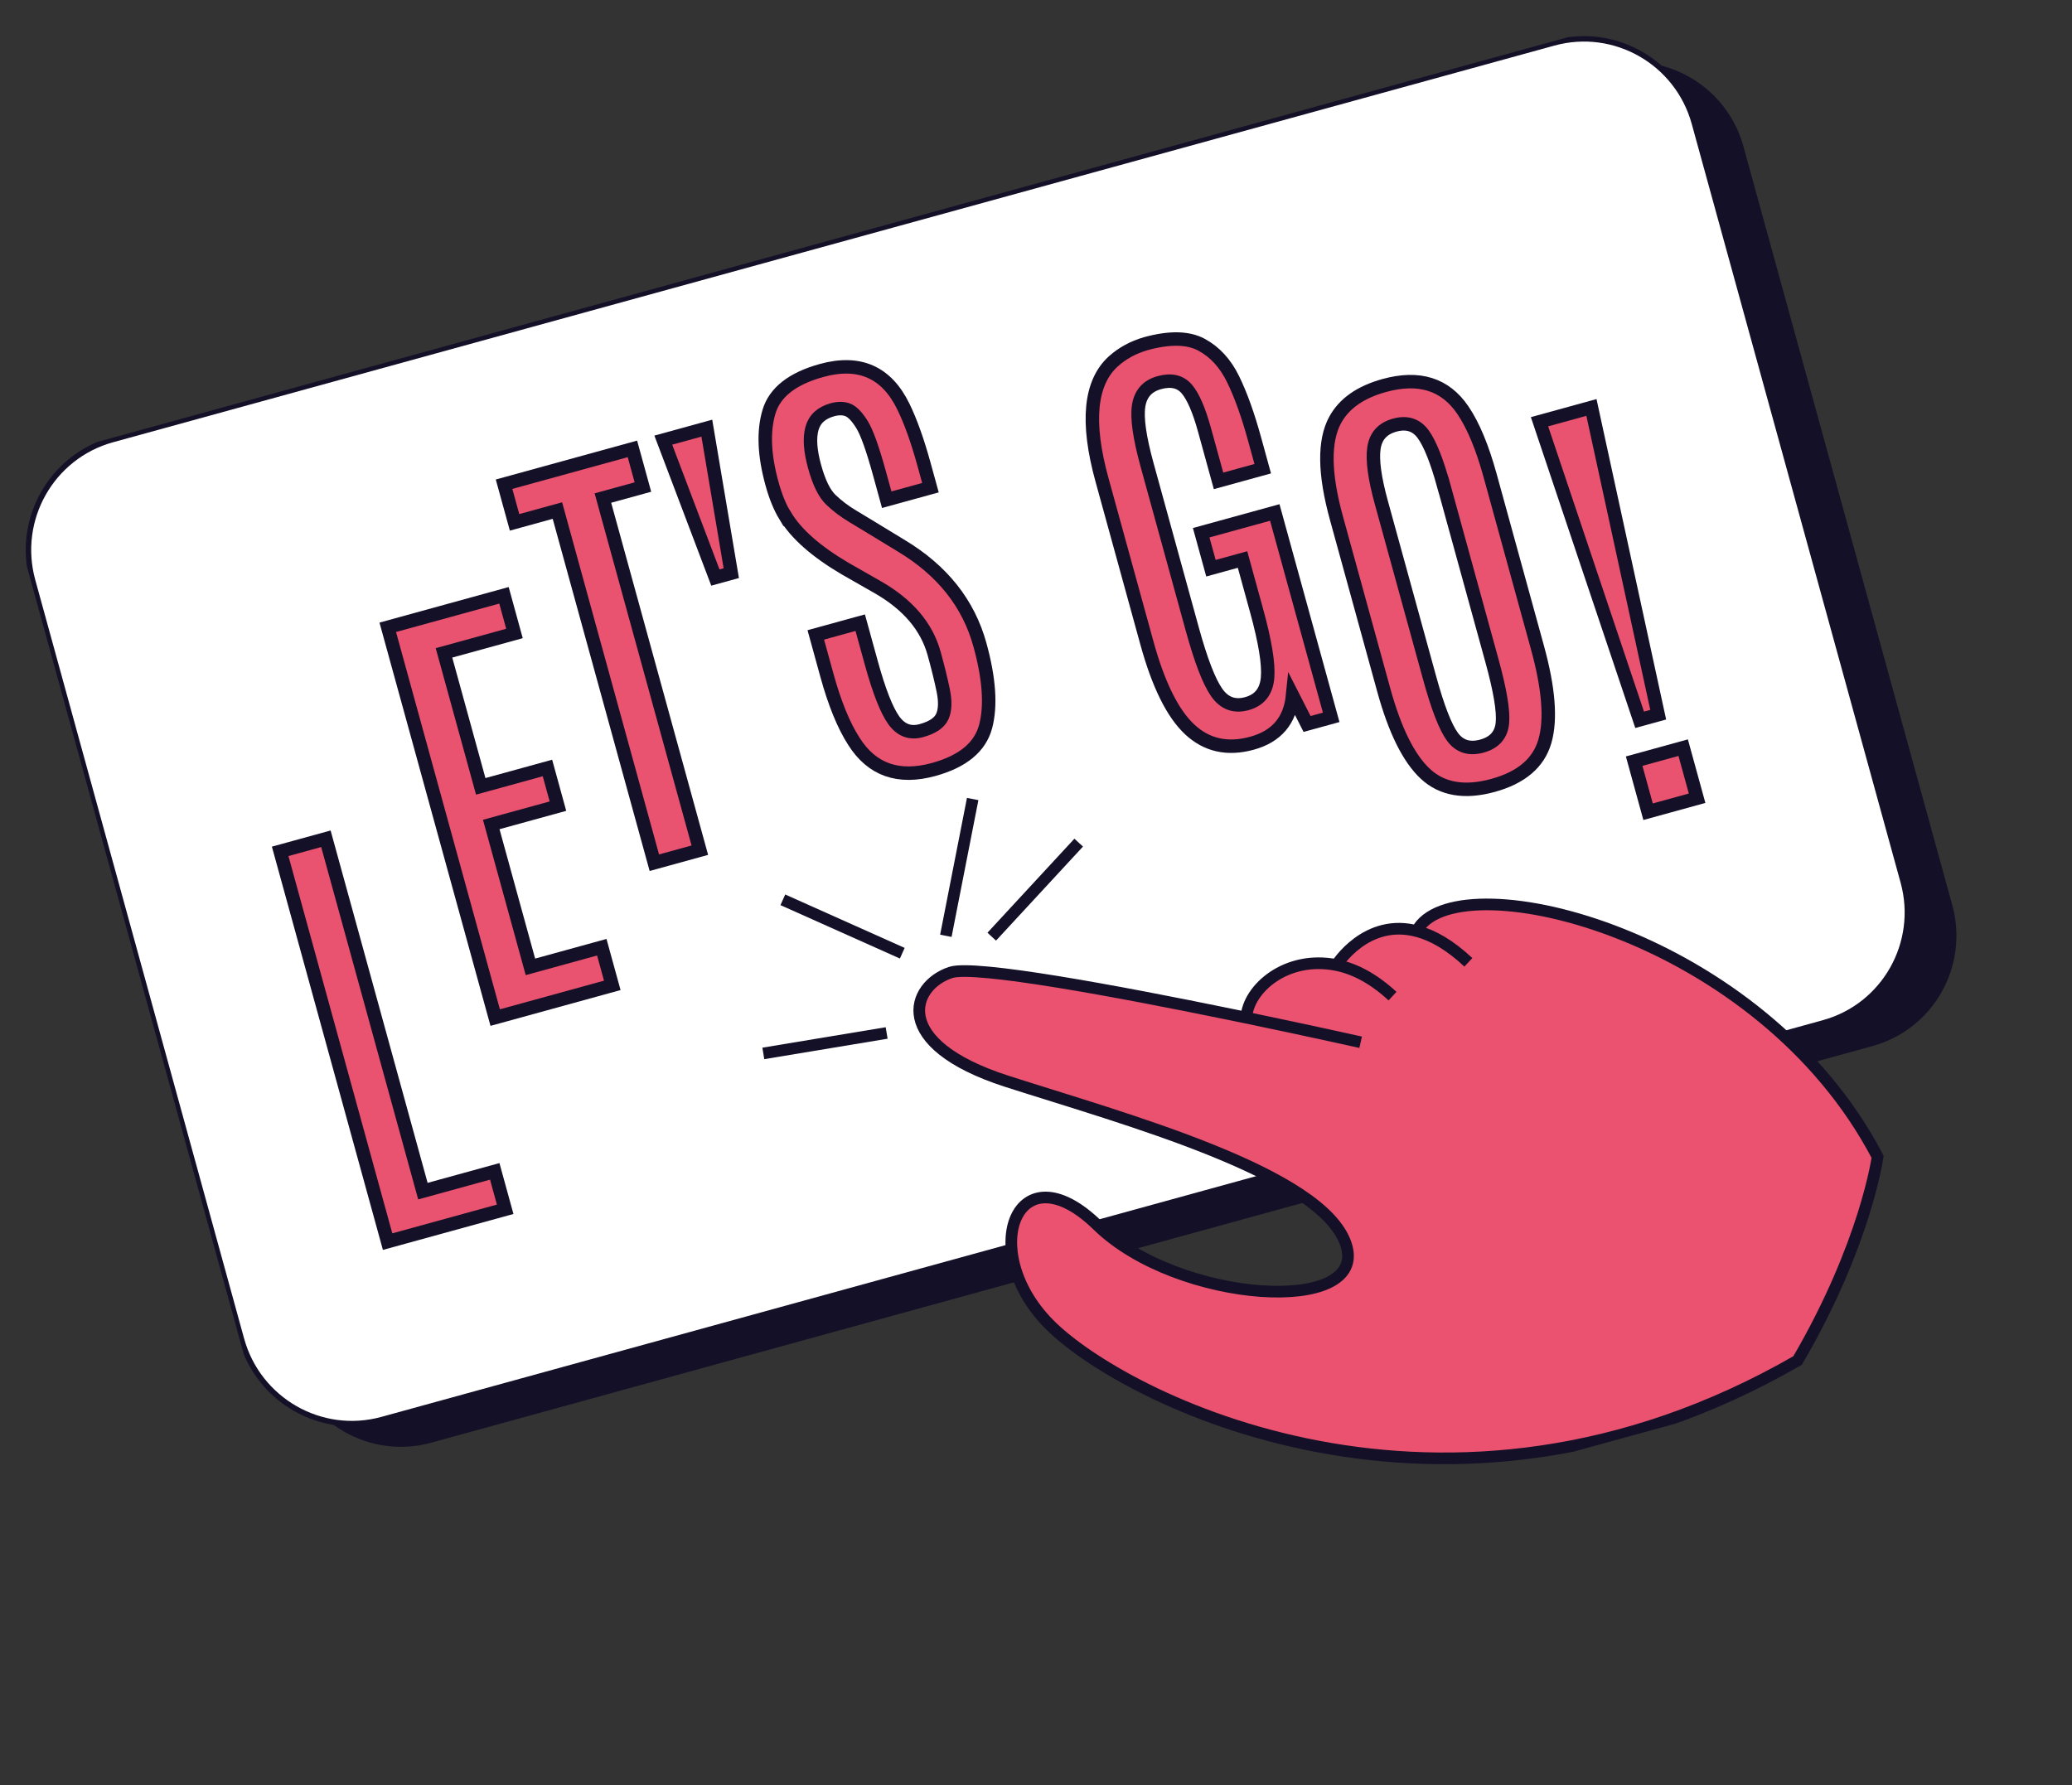 <svg width="217" height="187" viewBox="0 0 217 187" fill="none" xmlns="http://www.w3.org/2000/svg">
<rect x="0" y="0" width="217" height="187" fill="#333333" stroke="none"/>
<g clip-path="url(#clip0_162_252)">
<path d="M167.859 6.93L16.907 48.479C10.533 50.233 6.793 56.842 8.554 63.24L30.427 142.707C32.188 149.105 38.783 152.87 45.157 151.115L196.109 109.567C202.483 107.813 206.222 101.204 204.462 94.806L182.589 15.338C180.828 8.94 174.233 5.176 167.859 6.93Z" fill="#141027"/>
<path d="M162.722 4.499L11.769 46.048C5.395 47.802 1.656 54.411 3.417 60.809L25.29 140.276C27.051 146.674 33.645 150.438 40.019 148.684L190.972 107.136C197.346 105.381 201.085 98.773 199.324 92.375L177.451 12.907C175.69 6.509 169.096 2.745 162.722 4.499Z" fill="white" stroke="#141027" stroke-width="0.57" stroke-miterlimit="10"/>
<path d="M29.342 89.173L34.132 87.855L44.29 124.764L51.814 122.693L52.907 126.664L40.594 130.053L29.342 89.173Z" fill="#EA536F" stroke="#141027" stroke-width="1.41" stroke-miterlimit="10"/>
<path d="M40.61 65.706L52.781 62.356L53.88 66.352L46.499 68.384L50.347 82.365L57.334 80.442L58.433 84.438L51.447 86.361L55.551 101.272L63.025 99.215L64.125 103.211L51.862 106.586L40.61 65.706Z" fill="#EA536F" stroke="#141027" stroke-width="1.41" stroke-miterlimit="10"/>
<path d="M52.79 50.718L66.232 47.018L67.332 51.014L63.142 52.167L73.293 89.051L68.529 90.363L58.377 53.478L53.89 54.714L52.79 50.718Z" fill="#EA536F" stroke="#141027" stroke-width="1.41" stroke-miterlimit="10"/>
<path d="M69.466 46.101L74.026 44.846L76.587 60.035L74.921 60.494L69.466 46.101Z" fill="#EA536F" stroke="#141027" stroke-width="1.41" stroke-miterlimit="10"/>
<path d="M82.223 54.026C81.676 53.123 81.219 51.996 80.844 50.633C80.031 47.678 79.926 45.175 80.533 43.135C81.14 41.095 82.98 39.649 86.053 38.803C90.003 37.716 92.853 38.978 94.612 42.592C95.372 44.149 96.096 46.175 96.781 48.666L97.446 51.082L92.867 52.342L92.113 49.604C91.397 47.002 90.787 45.291 90.274 44.466C89.761 43.641 89.277 43.134 88.812 42.942C88.344 42.758 87.803 42.747 87.186 42.917C86.025 43.236 85.316 43.891 85.037 44.881C84.76 45.877 84.853 47.204 85.314 48.877C85.774 50.549 86.344 51.705 87.02 52.352C87.697 52.999 88.467 53.58 89.341 54.099C90.214 54.619 90.699 54.911 90.805 54.982L94.394 57.167C98.69 59.749 101.434 63.206 102.628 67.542C103.6 71.073 103.798 73.918 103.227 76.088C102.654 78.251 100.838 79.757 97.783 80.598C94.098 81.612 91.312 80.633 89.43 77.653C88.353 75.983 87.411 73.67 86.596 70.709L85.438 66.502L90.091 65.222L91.236 69.378C92.057 72.364 92.846 74.386 93.601 75.438C94.355 76.49 95.317 76.852 96.49 76.529C97.663 76.206 98.396 75.711 98.695 75.036C98.994 74.36 99.016 73.454 98.779 72.3C98.541 71.146 98.224 69.874 97.835 68.462C97.056 65.631 95.082 63.308 91.908 61.496L88.513 59.558C85.463 57.766 83.368 55.916 82.234 54.016L82.223 54.026Z" fill="#EA536F" stroke="#141027" stroke-width="1.41" stroke-miterlimit="10"/>
<path d="M115.404 50.231C113.75 44.222 114.143 40.102 116.581 37.865C117.538 37.002 118.676 36.382 119.998 35.998C122.479 35.315 124.427 35.352 125.83 36.105C127.232 36.859 128.334 38.062 129.142 39.719C129.949 41.376 130.691 43.444 131.377 45.934L132.246 49.094L127.618 50.368L126.153 45.047C125.578 42.959 124.956 41.517 124.283 40.736C123.61 39.955 122.654 39.739 121.413 40.08C120.173 40.422 119.452 41.227 119.251 42.501C119.049 43.77 119.347 45.84 120.135 48.702L124.865 65.887C125.763 69.151 126.611 71.364 127.413 72.516C128.209 73.67 129.267 74.065 130.588 73.701C131.908 73.338 132.629 72.433 132.753 70.98C132.877 69.526 132.491 67.18 131.595 63.928L130.131 58.606L126.823 59.517L125.8 55.8L133.508 53.678L139.415 75.137L136.89 75.832L135.373 72.851C135.111 75.469 133.704 77.135 131.13 77.844C128.557 78.552 126.386 78.07 124.599 76.403C122.812 74.735 121.319 71.721 120.117 67.354L115.399 50.212L115.404 50.231Z" fill="#EA536F" stroke="#141027" stroke-width="1.41" stroke-miterlimit="10"/>
<path d="M139.961 54.255C138.682 49.608 138.637 46.189 139.826 43.995C140.759 42.273 142.479 41.066 144.978 40.378C148.619 39.376 151.359 40.235 153.204 42.959C154.298 44.57 155.248 46.861 156.061 49.816L161.021 67.837C162.192 72.093 162.454 75.36 161.798 77.633C161.143 79.906 159.337 81.449 156.368 82.266C153.4 83.083 151.038 82.68 149.293 81.068C147.546 79.45 146.089 76.519 144.921 72.275L139.961 54.255ZM151.197 50.862C150.477 48.248 149.756 46.447 149.042 45.471C148.322 44.496 147.333 44.182 146.068 44.53C144.803 44.878 144.08 45.677 143.893 46.928C143.706 48.179 143.964 50.081 144.668 52.639L149.725 71.013C150.581 74.123 151.38 76.182 152.121 77.184C152.862 78.187 153.887 78.511 155.202 78.149C156.516 77.787 157.23 76.978 157.348 75.719C157.466 74.46 157.102 72.295 156.253 69.21L151.203 50.86L151.197 50.862Z" fill="#EA536F" stroke="#141027" stroke-width="1.41" stroke-miterlimit="10"/>
<path d="M161.233 44.174L166.671 42.678L173.663 74.86L171.719 75.395L161.233 44.174ZM171.145 79.725L176.279 78.312L177.737 83.609L172.602 85.022L171.145 79.725Z" fill="#EA536F" stroke="#141027" stroke-width="1.41" stroke-miterlimit="10"/>
<path d="M130.533 106.598C130.683 103.597 134.693 100.028 139.969 101.081C139.969 101.081 143.077 96.067 148.479 97.553L148.58 97.172C153.246 90.316 184.407 97.78 196.639 121.164C196.639 121.164 195.411 130.258 188.264 142.502C151.188 163.889 117.425 146.392 109.841 138.663C102.258 130.941 106.57 120.171 114.958 128.358C123.352 136.543 143.489 137.845 140.961 130.324C138.44 122.808 117.653 117.187 105.43 113.254C93.205 109.315 95.401 103.232 99.565 101.86C102.084 101.026 117.233 103.867 128.83 106.247C129.407 106.368 129.977 106.484 130.533 106.598Z" fill="#EA526F"/>
<path d="M130.524 106.733C130.524 106.687 130.526 106.646 130.533 106.598C130.683 103.597 134.693 100.028 139.969 101.081C141.769 101.446 143.747 102.407 145.838 104.337" stroke="#141027" stroke-width="1.22" stroke-miterlimit="10"/>
<path d="M139.969 101.081C139.969 101.081 143.077 96.067 148.479 97.553C150.057 97.978 151.83 98.969 153.781 100.798" stroke="#141027" stroke-width="1.22" stroke-miterlimit="10"/>
<path d="M148.58 97.172C153.246 90.316 184.407 97.78 196.639 121.164C196.639 121.164 195.411 130.258 188.264 142.502C151.188 163.889 117.425 146.392 109.841 138.663C102.258 130.941 106.57 120.171 114.958 128.358C123.352 136.543 143.489 137.845 140.961 130.324C138.44 122.808 117.653 117.187 105.43 113.254C93.205 109.315 95.401 103.232 99.565 101.86C102.084 101.026 117.233 103.867 128.83 106.247C129.407 106.368 129.977 106.484 130.533 106.598C137.321 108.008 142.501 109.168 142.501 109.168" stroke="#141027" stroke-width="1.22" stroke-miterlimit="10"/>
<path d="M101.868 83.692L99.059 98.02" stroke="#141027" stroke-width="1.22" stroke-miterlimit="10"/>
<path d="M112.971 88.26L103.864 98.11" stroke="#141027" stroke-width="1.22" stroke-miterlimit="10"/>
<path d="M81.987 94.249L94.495 99.843" stroke="#141027" stroke-width="1.22" stroke-miterlimit="10"/>
<path d="M79.943 110.339L92.858 108.197" stroke="#141027" stroke-width="1.22" stroke-miterlimit="10"/>
</g>
<defs>
<clipPath id="clip0_162_252">
<rect width="185" height="143" fill="white" transform="translate(0 49.094) rotate(-15.389)"/>
</clipPath>
</defs>
</svg>
